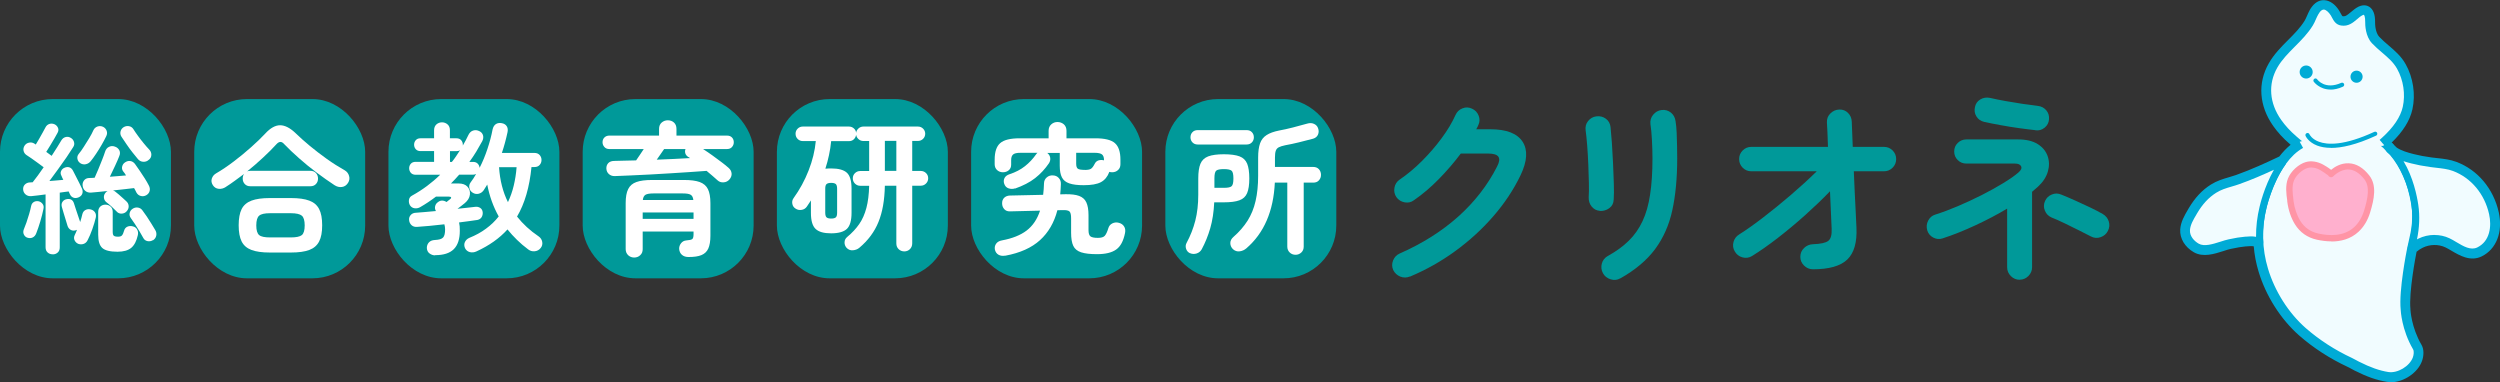 <?xml version="1.0" encoding="UTF-8"?>
<svg id="_レイヤー_2" data-name="レイヤー 2" xmlns="http://www.w3.org/2000/svg" viewBox="0 0 379.07 57.93">
  <rect x="0" y="0" width="379.07" height="57.93" fill="#333333" stroke="none"/>
  <defs>
    <style>
      .cls-1 {
        fill: #fff;
      }

      .cls-2 {
        fill: #00abd6;
      }

      .cls-3 {
        fill: #ff95a6;
      }

      .cls-4 {
        fill: #ffb0ce;
      }

      .cls-5 {
        fill: #099;
      }

      .cls-6 {
        fill: #f1fcff;
      }
    </style>
  </defs>
  <g id="logo">
    <g>
      <g>
        <g>
          <g>
            <path class="cls-6" d="M362.06,22.38s.05.04.07.07c0,0,0,0,0,0,0,0-.07-.06-.07-.06Z"/>
            <path class="cls-2" d="M362.13,23.4c-.22,0-.45-.08-.63-.24-.01-.01-.02-.02-.03-.03l-.03-.03c-.4-.34-.44-.95-.1-1.34.34-.4.94-.44,1.34-.1h0s0,0,0,0l.07.06c.07.06.14.14.19.22.02.02.03.05.04.07.2.41.09.9-.27,1.18-.17.13-.38.2-.58.2Z"/>
          </g>
          <g>
            <path class="cls-6" d="M377.94,32.37c-.7-3.15-2.77-5.8-5.82-6.95-1.12-.42-2.35-.45-3.52-.62-.97-.13-1.93-.3-2.88-.54-1.01-.26-2.07-.57-2.94-1.17,1.14,1.25,1.97,2.86,2.53,4.53-.26-.68-.55-1.35-.89-1.99-.49-.95-1.09-1.85-1.8-2.65.05.04.1.07.14.1,0,0,.01,0,.02.01-.21-.23-.42-.44-.65-.64,0,0,0,0,0,.01-.25-.25-.9-.87-.96-.82.12-.11.24-.21.36-.32,1.47-1.34,2.87-2.99,3.32-4.98.45-2.04.1-4.34-.92-6.15-.93-1.67-2.61-2.6-3.88-3.98-.67-.72-.89-1.93-.88-2.87.01-.74-.13-1.98-1.15-1.49-1.02.49-1.65,1.74-2.96,1.53-.71-.11-.87-.77-1.19-1.29-.66-1.04-1.68-1.67-2.56-.52-.19.25-.34.53-.47.82-.19.42-.35.85-.59,1.25-1.48,2.42-3.99,3.95-5.4,6.42-1.61,2.8-1.2,5.92.62,8.5.66.93,1.45,1.78,2.32,2.52.09.08,1.05.97,1.17.91-1.13.62-2.07,1.59-2.84,2.67l.03-.13c-2.22,1.06-4.47,2.08-6.78,2.91-1.24.44-2.46.63-3.61,1.36-1.34.84-2.29,1.99-3.08,3.33-.49.83-1.08,1.76-1.13,2.75-.07,1.1.68,2.03,1.59,2.55,1.4.8,3.48-.29,4.92-.61.79-.17,1.6-.32,2.41-.39.6-.05,1.41-.13,1.96.18.08.05.16.11.23.18-.09-1.46,0-3.04.36-4.7-.62,2.92-.49,5.96.38,8.83,1.04,3.46,3.17,6.88,5.89,9.26,2.1,1.85,4.57,3.42,7.11,4.61.35.17.69.38,1.04.55,1.46.73,3.01,1.38,4.63,1.63,1.65.26,3.74-1,4.3-2.57.16-.46.26-1.2,0-1.65-1.7-2.91-1.8-5.77-1.8-5.77-.3-2.91.95-9.08.95-9.08.27-1.33.65-2.61.75-3.97.04-.55.05-1.11.03-1.66.11,1.78-.14,3.66-.68,5.33.4-.36.84-.67,1.33-.9,1.31-.64,2.92-.69,4.26-.07,1.37.64,3.04,2.17,4.67,1.38,2.13-1.04,2.56-3.5,2.09-5.62ZM345.94,24.89s-.03.04-.04.06c.01-.02.03-.04.04-.06ZM345.57,25.47s-.02.04-.03.06c.01-.02.02-.04.03-.06ZM345.38,25.77s0,.01,0,.02c0,0,0-.01,0-.02ZM345.22,26.06s-.02.04-.03.05c0-.02.02-.04.03-.05ZM345.06,26.35s-.01.02-.02.03c0-.01.01-.02.02-.03ZM344.91,26.65s-.02.03-.02.05c0-.02.02-.03.02-.05ZM344.77,26.93s-.01.03-.02.04c0-.01.01-.03.02-.04ZM344.62,27.24s-.01.03-.02.04c0-.01.01-.03.02-.04ZM344.49,27.51s-.01.03-.02.04c0-.01.01-.03.02-.04ZM344.36,27.82s0,.02-.01.03c0,0,0-.02.01-.03ZM344.25,28.08s-.01.03-.02.05c0-.02.01-.03.02-.05ZM344.13,28.38s0,.01,0,.02c0,0,0-.01,0-.02ZM344.03,28.62s-.01.03-.02.05c0-.02.01-.03.02-.05ZM343.84,29.14s-.01.03-.02.04c0-.01.01-.03.02-.04ZM343.67,29.63s0,.03-.01.04c0-.01,0-.03.01-.04ZM343.59,29.87s0,0,0,0c0,0,0,0,0,0ZM343.53,30.07s0,.02-.01.04c0-.01,0-.02.01-.04ZM343.46,30.28s0,.01,0,.02c0,0,0-.01,0-.02ZM343.4,30.47s0,.02,0,.03c0,0,0-.02,0-.03ZM343.35,30.64s0,.01,0,.02c0,0,0-.01,0-.02ZM343.31,30.81s0,.01,0,.02c0,0,0-.01,0-.02ZM343.27,30.95s0,.01,0,.02c0,0,0-.01,0-.02ZM343.23,31.09s0,0,0,.01c0,0,0,0,0-.01ZM343.21,31.19s0,0,0,.01c0,0,0,0,0-.01ZM343.18,31.29s0,0,0,0c0,0,0,0,0,0ZM343.16,31.36s0,0,0,.01c0,0,0,0,0-.01ZM343.14,31.45s0,0,0,0c0,0,0,0,0,0ZM343.14,31.47c-.05.18-.09.37-.13.55.04-.18.08-.37.13-.55Z"/>
            <path class="cls-2" d="M362.48,57.93c-.2,0-.39-.01-.58-.04-1.49-.23-3.01-.76-4.91-1.72-.16-.08-.32-.17-.48-.26-.18-.1-.35-.2-.54-.28-2.69-1.25-5.23-2.9-7.34-4.75-2.81-2.47-5.06-6.01-6.17-9.71-.38-1.25-.62-2.53-.73-3.82-.31-.06-.78-.02-1.12.01h-.08c-.66.06-1.36.18-2.29.38-.32.07-.71.19-1.12.33-1.37.44-3.07.98-4.47.18-1.36-.78-2.15-2.09-2.07-3.44.07-1.16.66-2.15,1.17-3.02l.09-.16c.97-1.64,2.05-2.8,3.4-3.65.91-.57,1.82-.84,2.71-1.1.36-.11.72-.21,1.09-.34,2.34-.83,4.63-1.89,6.57-2.81.54-.7,1.11-1.29,1.71-1.78-.03-.03-.06-.06-.1-.09l-.06-.06c-.97-.83-1.8-1.74-2.47-2.69-2.15-3.04-2.4-6.51-.67-9.52.79-1.38,1.87-2.47,2.92-3.52.95-.95,1.84-1.85,2.5-2.92.14-.23.26-.5.38-.78.05-.12.1-.24.16-.36.13-.28.31-.66.58-1,.65-.85,1.37-1.01,1.87-.98.83.04,1.62.59,2.25,1.57.09.14.17.28.24.43.17.33.24.42.3.43.39.06.64-.12,1.23-.62.33-.28.71-.6,1.17-.83.79-.38,1.36-.15,1.63.02.6.39.9,1.17.88,2.34-.01.92.23,1.78.63,2.21.43.46.91.87,1.41,1.3.95.81,1.93,1.65,2.6,2.86,1.14,2.03,1.52,4.59,1.02,6.83-.38,1.71-1.42,3.37-3.16,5.06.03.03.06.06.1.1.01.01.02.02.04.03.22.2.44.41.65.63.72.47,1.65.74,2.55.97.81.21,1.72.38,2.77.52.29.04.58.07.88.1.93.1,1.9.21,2.85.57,3.22,1.21,5.62,4.07,6.41,7.64.66,2.97-.36,5.6-2.6,6.69-1.71.83-3.35-.15-4.56-.86-.34-.2-.66-.39-.94-.52-1.05-.49-2.36-.47-3.43.06-.32.15-.63.36-.93.61-.13.64-1.19,6.14-.93,8.72,0,.02,0,.04,0,.06,0,.02.12,2.67,1.67,5.32.44.75.33,1.76.09,2.45-.64,1.82-2.8,3.24-4.76,3.24ZM343.94,32.25h0c-.58,2.76-.46,5.65.36,8.36,1.01,3.36,3.05,6.58,5.6,8.82,1.98,1.74,4.36,3.28,6.89,4.46.22.1.44.22.66.34.14.08.27.15.41.22,1.72.87,3.06,1.34,4.35,1.54,1.21.19,2.84-.8,3.25-1.95.13-.36.12-.75.07-.85-1.72-2.94-1.92-5.81-1.93-6.18-.3-3.03.92-9.08.97-9.33.08-.38.16-.74.25-1.11.22-.94.42-1.83.49-2.74.04-.51.05-1.03.03-1.55-.02-.52.39-.96.91-.99.52-.03.97.37,1,.9.07,1.11,0,2.26-.18,3.39,1.47-.55,3.13-.49,4.53.16.37.17.74.39,1.1.6,1.19.7,2.02,1.14,2.75.78,1.72-.84,1.94-2.9,1.57-4.56h0c-.65-2.94-2.6-5.28-5.22-6.27-.73-.27-1.53-.36-2.39-.45-.31-.03-.62-.07-.93-.11-1.12-.16-2.1-.34-2.98-.56-.06-.02-.12-.03-.18-.05.34.67.64,1.4.91,2.18.17.49-.09,1.03-.58,1.2-.49.18-1.03-.08-1.21-.56-.24-.64-.52-1.27-.84-1.89-.48-.92-1.04-1.75-1.67-2.46-.05-.06-.09-.12-.13-.19-.06-.06-.13-.13-.2-.19-.04-.03-.08-.06-.12-.1-.3-.29-.54-.52-.67-.62-.13-.06-.25-.14-.35-.25-.34-.4-.3-1,.1-1.34,0,0,0,0,0,0h0c.12-.1.23-.2.35-.31,1.71-1.56,2.7-3.03,3.03-4.48.4-1.8.09-3.84-.82-5.48-.51-.91-1.32-1.61-2.18-2.34-.53-.45-1.07-.91-1.57-1.45-1.09-1.17-1.14-3-1.14-3.53,0-.19,0-.35-.02-.47-.18.12-.35.26-.52.41-.62.53-1.47,1.26-2.76,1.05-1.02-.16-1.43-.95-1.68-1.42-.05-.1-.11-.2-.17-.3-.33-.51-.63-.69-.72-.69-.04,0-.13.05-.27.24-.15.19-.26.43-.36.63-.05.11-.1.22-.14.33-.15.33-.29.68-.51,1.02-.78,1.27-1.79,2.29-2.77,3.27-1,1.01-1.95,1.96-2.62,3.12-1.34,2.34-1.13,5.06.58,7.47.58.82,1.31,1.61,2.16,2.35l.1.09c.43.39.63.56.73.63.23.07.43.23.55.45.25.46.09,1.04-.38,1.29-.9.5-1.75,1.3-2.53,2.39-.03.04-.06.08-.09.11-.02.04-.04.08-.07.12l-.04.06c-.06.08-.12.15-.2.21-.02.09-.06.19-.12.28l-.05-.03s0,.01,0,.02l.05.03-.05-.03c-.02.11-.06.22-.13.32l-.04-.02c-.02.09-.05.18-.1.26,0,0-.03.06-.03.06-.02.04-.04.07-.07.1-.02.04-.04.09-.06.13l-.02.03s-.05.08-.07.11c-.01.04-.03.08-.05.12,0,0-.03.07-.04.07-.02.03-.04.06-.06.09-.01.04-.03.07-.04.11,0,0-.01.03-.02.03-.02.04-.05.09-.07.13-.01.04-.03.09-.05.13l-.04-.02s0,0,0,0c0,0,0,0,0,.01l.04.02-.04-.02c-.01.09-.04.19-.08.28l-.05-.02s0,0,0,.01l.05.02-.05-.02c0,.1-.03.2-.08.3l-.04-.02c0,.08-.03.16-.06.24,0,0-.03.07-.03.08-.02.04-.03.07-.05.1,0,.02-.01.05-.02.07,0,.02-.02.04-.02.06-.03.08-.08.16-.13.23h.03s-.03,0-.03,0c-.03.04-.06.07-.09.1.01.13,0,.26-.05.38,0,0-.01.03-.01.04-.03.07-.06.14-.11.21,0,.07-.02.14-.04.21,0,.01-.02.07-.03.08,0,.03-.02.05-.03.08-.01.07-.03.13-.06.2,0,.03-.01.07-.03.1v.03s-.03.05-.04.08c0,.03-.01.06-.02.09,0,.02-.01.04-.02.05,0,.01,0,.03-.02.04,0,.03-.01.06-.02.1,0,.03-.02.05-.03.08,0,.02,0,.04-.01.06,0,.03-.02.07-.03.1,0,.02,0,.03-.01.05,0,0,0,0,0,0h0s0,0,0,.01h0s0,.01,0,.02h0s0,0,0,0c0,.02-.01.04-.02.06,0,.02,0,.03-.01.05,0,0,0,.03,0,.03,0,.02-.01.04-.02.05,0,0,0,.01,0,.02,0,.03-.01.06-.02.09,0,.02,0,.03-.01.05h0s-.01.08-.03.12h0s0,.02,0,.02c0,0,0,0,0,0,0,0,0,0,0,0h0s0,.03-.01.05c0,0,0,.01,0,.02,0,0,0,.02,0,.03,0,0,0,.01,0,.02,0,0,0,0,0,0h0c-.04.18-.08.35-.12.52,0,0,0,0,0,0,0,.01,0,.02,0,.03ZM343.86,26.63c-1.32.59-2.73,1.18-4.17,1.69-.4.14-.79.26-1.19.38-.8.24-1.55.46-2.23.89-1.08.68-1.96,1.64-2.77,3.01l-.09.16c-.43.72-.87,1.46-.91,2.16-.04.74.55,1.34,1.11,1.67.68.39,1.88,0,2.94-.34.45-.15.88-.28,1.3-.37,1.01-.22,1.79-.35,2.53-.41h.08c.35-.04.77-.07,1.2-.04.02-1.19.16-2.38.41-3.56,0-.01,0-.02,0-.04,0,0,0,0,0-.01h0s0,0,0,0c.04-.19.08-.37.13-.56,0-.02.01-.04.02-.06,0,0,0,0,0-.01,0,0,0-.02,0-.03h0s0-.02,0-.03c0-.05.02-.1.04-.15h0s0-.03.01-.05c0,0,0-.01,0-.02,0-.04.02-.07.03-.11,0-.02,0-.04.02-.06,0-.02.01-.05.02-.07,0,0,0-.02,0-.02h0s0,0,0,0h0s0-.03.01-.04c0-.03.02-.06.03-.09,0,0,0,0,0-.01,0-.03.02-.08.03-.11,0-.02.01-.04.02-.06,0-.02,0-.04.01-.05,0-.02.02-.06.02-.08,0-.02.01-.04.02-.06,0-.04.02-.09.04-.13,0-.02.01-.04.02-.05,0-.03.02-.07.03-.1.01-.04.03-.08.05-.12.01-.08.04-.16.07-.23,0-.04.02-.08.03-.13.03-.08.07-.16.11-.22,0-.07.02-.14.04-.22,0,0,0,0,0,0,0,0,0,0,0,0,0,0,0-.02,0-.03,0-.01.02-.07.03-.08.05-.13.13-.25.22-.34,0-.02,0-.05,0-.07,0-.02,0-.03,0-.05l-.04-.02h.04c0-.07.02-.15.05-.23,0-.02.02-.04.02-.06.02-.05.04-.09.06-.13.01-.05.03-.1.05-.15.04-.1.1-.19.17-.26l-.05-.02c.05-.11.11-.2.19-.28l-.05-.02c.04-.09.1-.18.17-.25l-.04-.02c.03-.06.06-.11.09-.16,0-.03.02-.06.03-.1ZM348.5,21.13s0,0,0,0c0,0,0,0,0,0ZM348.5,21.13h0s0,0,0,0ZM348.64,21.07s-.09.04-.13.06c.04-.02.09-.04.13-.06Z"/>
          </g>
        </g>
        <g>
          <path class="cls-6" d="M350.84,2.38c.13-.29.28-.57.47-.82.88-1.15,1.9-.52,2.56.52.33.51.49,1.17,1.19,1.29,1.31.21,1.94-1.04,2.96-1.53s1.16.75,1.15,1.49c-.01.94.21,2.15.88,2.87,1.28,1.37,2.95,2.31,3.88,3.98,1.02,1.82,1.38,4.12.92,6.15s-1.85,3.64-3.32,4.98c-.12.11-.24.22-.36.32.08-.07,1,.86,1.06.92.88.9,1.61,1.95,2.19,3.07.67,1.28,1.19,2.64,1.51,4.05.32,1.38.41,2.82.3,4.23-.11,1.36-.48,2.64-.75,3.97,0,0-1.25,6.17-.95,9.08,0,0,.1,2.86,1.8,5.77.27.46.17,1.19,0,1.65-.56,1.57-2.65,2.83-4.3,2.57s-3.17-.9-4.63-1.63c-.35-.18-.69-.39-1.04-.55-2.54-1.18-5.01-2.76-7.11-4.61-2.72-2.39-4.84-5.8-5.89-9.26-.92-3.06-1.01-6.32-.24-9.43,0,0,1.57-7.15,5.82-9.49-.12.07-1.08-.83-1.17-.91-.87-.75-1.66-1.59-2.32-2.52-1.82-2.58-2.23-5.69-.62-8.5,1.41-2.47,3.92-4,5.4-6.42.24-.39.4-.83.59-1.25Z"/>
          <path class="cls-2" d="M362.5,57.51c-.18,0-.36-.01-.53-.04-1.45-.23-2.92-.75-4.79-1.68-.16-.08-.31-.16-.46-.25-.19-.1-.37-.21-.56-.3-2.66-1.24-5.16-2.86-7.24-4.69-2.75-2.42-4.95-5.89-6.04-9.51-.95-3.17-1.04-6.52-.24-9.71.06-.27,1.49-6.63,5.36-9.38-.14-.12-.3-.26-.48-.42l-.07-.06c-.94-.81-1.75-1.69-2.41-2.62-2.05-2.9-2.29-6.21-.65-9.07.76-1.33,1.82-2.4,2.85-3.43.96-.97,1.87-1.88,2.56-3,.16-.25.28-.54.41-.84.05-.12.1-.24.16-.35h0c.13-.28.29-.61.53-.92.54-.71,1.12-.83,1.52-.82.68.03,1.36.52,1.91,1.38.08.13.15.26.23.4.23.44.34.61.6.65.59.09.98-.21,1.57-.71.33-.28.67-.57,1.08-.77.58-.28.98-.15,1.22,0,.47.3.7.97.69,1.98-.01.81.17,1.89.74,2.5.44.48.95.91,1.45,1.34.92.79,1.87,1.6,2.51,2.74,1.09,1.95,1.46,4.39.98,6.53-.38,1.73-1.48,3.41-3.36,5.14.17.16.37.36.6.59.87.89,1.64,1.97,2.28,3.2.71,1.36,1.23,2.77,1.56,4.18.32,1.4.43,2.88.31,4.39-.08,1.02-.3,2.01-.52,2.96-.08.36-.16.72-.24,1.08-.01.06-1.23,6.12-.94,8.91,0,.06.12,2.8,1.73,5.55.37.62.26,1.52.05,2.1-.59,1.66-2.56,2.96-4.35,2.96ZM348.94,21.44c-.07,0-.15.02-.24.06l.51.93c-3.98,2.19-5.54,9.07-5.55,9.14-.75,3.01-.67,6.18.23,9.16,1.03,3.44,3.12,6.73,5.73,9.02,2.01,1.76,4.42,3.33,6.99,4.52.21.1.42.21.63.33.14.08.28.16.43.23,1.76.89,3.14,1.37,4.47,1.58,1.4.22,3.24-.88,3.72-2.23.14-.39.19-.94.03-1.21-1.75-2.99-1.87-5.89-1.88-6.02-.3-2.92.91-8.94.96-9.2.08-.37.16-.74.24-1.1.22-.96.43-1.86.5-2.81.11-1.4.01-2.77-.29-4.07-.31-1.33-.8-2.65-1.47-3.93-.59-1.14-1.3-2.13-2.1-2.94-.28-.28-.76-.74-.89-.82.11.07.36.09.55-.07l-.69-.8h0s0,0,0,0c.12-.1.24-.21.35-.31,1.78-1.62,2.81-3.16,3.16-4.7.42-1.89.1-4.06-.87-5.78-.55-.98-1.39-1.7-2.27-2.45-.52-.44-1.05-.9-1.54-1.42-.98-1.05-1.03-2.75-1.02-3.24.01-.76-.15-1.03-.2-1.07,0,0-.06,0-.19.06-.29.14-.57.37-.85.62-.59.5-1.32,1.13-2.42.95-.81-.13-1.13-.75-1.37-1.2-.06-.11-.12-.22-.18-.33-.34-.53-.75-.87-1.06-.89-.21,0-.42.13-.63.4-.17.23-.3.49-.41.71h0c-.05.11-.1.22-.15.33-.14.32-.28.65-.48.97-.75,1.22-1.75,2.23-2.71,3.19-1.02,1.03-1.99,2-2.68,3.21-1.42,2.49-1.21,5.38.6,7.93.6.85,1.35,1.67,2.23,2.43l.09.08c.64.58.83.7.88.73-.03-.01-.09-.03-.16-.03Z"/>
        </g>
        <g>
          <path class="cls-6" d="M377.94,32.37c-.7-3.15-2.77-5.8-5.82-6.95-1.12-.42-2.35-.45-3.52-.62-.97-.13-1.93-.3-2.88-.54-1.01-.26-2.09-.58-2.96-1.18-.22-.15-.54-.37-.64-.64l-.07-.06c2.43,2.09,3.65,5.71,4.1,8.76.31,2.09.09,4.43-.56,6.44.4-.36.84-.67,1.33-.9,1.31-.64,2.92-.69,4.26-.07,1.37.64,3.04,2.17,4.67,1.38,2.13-1.04,2.56-3.5,2.09-5.62Z"/>
          <path class="cls-2" d="M374.89,38.74c-1.07,0-2.1-.6-2.96-1.12-.35-.2-.67-.4-.97-.54-1.16-.54-2.61-.52-3.8.06-.41.2-.82.48-1.21.82-.18.16-.44.18-.64.05-.2-.13-.29-.38-.21-.61.64-1.97.84-4.23.54-6.2-.24-1.58-1-5.27-3.2-7.72-.25-.17-.57-.4-.74-.73-.21-.19-.23-.52-.04-.73.19-.22.53-.25.75-.06,0,0,0,0,0,0h0s.02.02.03.03l.04.03s.01,0,.02.02c.23.2.44.41.64.63.79.52,1.77.82,2.72,1.06.83.21,1.75.38,2.82.53.29.04.59.07.89.11.91.1,1.85.2,2.75.54,3.09,1.16,5.39,3.9,6.15,7.33h0c.47,2.11.13,5-2.37,6.21-.4.2-.8.28-1.19.28ZM369.14,35.63c.78,0,1.56.16,2.27.5.35.16.69.37,1.06.59,1.06.63,2.16,1.28,3.15.8,1.94-.94,2.2-3.22,1.8-5.03h0c-.68-3.08-2.73-5.53-5.49-6.57-.78-.29-1.61-.38-2.49-.48-.31-.03-.62-.07-.92-.11-1.11-.15-2.07-.34-2.93-.56-.38-.1-.77-.2-1.15-.33,1.47,2.44,2.04,5.26,2.24,6.62.25,1.66.17,3.51-.2,5.24.07-.04.14-.07.2-.11.77-.38,1.61-.57,2.45-.57Z"/>
        </g>
        <g>
          <path class="cls-6" d="M343.14,31.46s.85-3.85,2.97-6.83l.03-.13c-2.22,1.06-4.47,2.08-6.78,2.91-1.24.44-2.46.63-3.61,1.36-1.34.84-2.29,1.99-3.08,3.33-.49.83-1.08,1.76-1.13,2.75-.07,1.1.68,2.03,1.59,2.55,1.4.8,3.48-.29,4.92-.61.79-.17,1.6-.32,2.41-.39.6-.05,1.41-.13,1.96.18.08.05.16.11.23.18-.1-1.63.03-3.41.5-5.31Z"/>
          <path class="cls-2" d="M334.33,38.23c-.51,0-1.01-.1-1.46-.36-1.22-.7-1.93-1.86-1.86-3.04.06-1.06.62-2,1.11-2.83l.09-.16c.93-1.58,1.97-2.7,3.26-3.51.86-.54,1.74-.8,2.6-1.06.37-.11.74-.22,1.11-.35,2.41-.86,4.75-1.94,6.73-2.89.19-.09.41-.06.57.07s.23.35.17.55l-.03.13c-.02.06-.04.12-.08.17-2.04,2.85-2.88,6.59-2.89,6.63,0,0,0,0,0,.01-.42,1.7-.59,3.43-.48,5.15.01.22-.12.43-.32.52-.21.09-.45.03-.6-.13-.02-.02-.05-.05-.1-.07-.38-.22-1.07-.16-1.57-.12h-.08c-.68.06-1.4.18-2.34.39-.34.07-.74.2-1.16.34-.86.28-1.79.57-2.67.57ZM344.79,25.74c-1.62.75-3.41,1.53-5.25,2.18-.39.14-.78.26-1.17.37-.82.24-1.6.47-2.34.94-1.14.72-2.07,1.72-2.91,3.15l-.09.16c-.45.76-.92,1.55-.97,2.35-.06.93.65,1.67,1.33,2.06.84.48,2.14.06,3.28-.3.44-.14.86-.28,1.26-.36.99-.22,1.75-.34,2.48-.4h.08c.46-.05,1.05-.09,1.59.02-.01-1.53.17-3.06.54-4.57.05-.21.67-2.95,2.17-5.6ZM343.14,31.46h0,0Z"/>
        </g>
        <path class="cls-2" d="M353.46,22.42c-.91,0-1.6-.15-2.12-.35-1.34-.52-1.73-1.42-1.75-1.46-.07-.16,0-.35.17-.42.16-.07.35,0,.42.17.01.03.33.72,1.43,1.13,1.3.49,3.81.62,8.41-1.5.16-.07.35,0,.42.16.07.16,0,.35-.16.42-3.06,1.41-5.26,1.86-6.82,1.86Z"/>
        <path class="cls-2" d="M353.37,13.58c-1.68,0-2.53-1.18-2.54-1.19-.1-.14-.06-.34.08-.44.14-.1.34-.07.44.08h0c.05.07,1.2,1.63,3.65.53.16-.07.35,0,.42.16.07.16,0,.35-.16.42-.72.33-1.35.45-1.9.45Z"/>
        <circle class="cls-2" cx="349.68" cy="10.92" r=".99"/>
        <circle class="cls-2" cx="357.32" cy="11.63" r=".92"/>
        <g>
          <path class="cls-4" d="M353.45,26.4s2.72-2.96,5.43.48c1.11,1.41.52,3.63.04,5.2-.31,1.01-.84,1.98-1.63,2.7-1.59,1.47-3.85,1.55-5.86,1.1-1.31-.29-2.33-.97-3.04-2.13-.61-.99-.95-2.13-1.09-3.27-.13-1.03-.31-2.26.08-3.24.38-.96,1.42-1.93,2.41-2.21.75-.21,1.58-.02,2.25.35.15.08,1.51.94,1.42,1.04Z"/>
          <path class="cls-3" d="M353.51,36.6c-.78,0-1.53-.11-2.19-.25-1.46-.32-2.59-1.12-3.35-2.35-.6-.98-.99-2.14-1.16-3.46v-.11c-.15-1.03-.31-2.3.11-3.37.44-1.1,1.61-2.18,2.72-2.49.8-.23,1.75-.08,2.61.39.17.09.77.44,1.21.79.5-.42,1.48-1.05,2.7-.99,1.13.05,2.17.67,3.09,1.85,1.17,1.49.75,3.58.12,5.63-.36,1.18-.97,2.18-1.76,2.91-1.21,1.12-2.71,1.47-4.11,1.47ZM350.44,25.4c-.19,0-.36.02-.53.07-.83.24-1.77,1.1-2.09,1.93-.33.84-.19,1.93-.07,2.9v.11c.17,1.19.51,2.22,1.04,3.08.63,1.02,1.53,1.65,2.74,1.92,1.61.36,3.86.48,5.44-.98.66-.61,1.18-1.47,1.49-2.49.55-1.8.94-3.62.04-4.76-.75-.95-1.55-1.45-2.38-1.48-1.28-.07-2.31,1.02-2.32,1.03-.18.19-.48.2-.67.02-.05-.04-.08-.09-.11-.15-.23-.2-1.04-.72-1.22-.82-.45-.25-.93-.38-1.36-.38ZM353.08,26.1h0s0,0,0,0ZM353.08,26.1s0,0,0,0c0,0,0,0,0,0ZM353.09,26.1s0,0,0,0c0,0,0,0,0,0ZM353.1,26.08h-.01s0,0,.01,0ZM353.1,26.08s0,0,0,0c0,0,0,0,0,0ZM353.1,26.08s0,0,0,0c0,0,0,0,0,0ZM353.1,26.08s0,0,0,0c0,0,0,0,0,0ZM353.1,26.08s0,0,0,0c0,0,0,0,0,0Z"/>
        </g>
      </g>
      <g>
        <path class="cls-5" d="M213.79,41.92c-.49.21-.98.21-1.47.02-.48-.2-.84-.53-1.07-1-.21-.47-.21-.96-.02-1.45.2-.49.53-.84,1-1.05,3.42-1.5,6.38-3.37,8.87-5.59,2.49-2.23,4.46-4.76,5.9-7.6.35-.66.42-1.15.2-1.48-.22-.33-.75-.49-1.59-.49h-4.11c-.99,1.32-2.09,2.6-3.31,3.85-1.22,1.25-2.48,2.32-3.8,3.23-.41.31-.88.42-1.41.32s-.94-.36-1.25-.79c-.29-.43-.39-.91-.29-1.44s.36-.93.79-1.22c1.15-.78,2.28-1.72,3.37-2.81s2.09-2.24,2.98-3.45c.9-1.21,1.6-2.38,2.12-3.54.21-.47.56-.81,1.05-1,.49-.2.98-.18,1.45.05.47.21.81.56,1,1.05.2.49.18.98-.05,1.45-.08.21-.19.41-.31.62h2.13c2.45,0,4.08.63,4.9,1.89.81,1.26.71,2.96-.32,5.1-1.05,2.18-2.43,4.26-4.13,6.21-1.7,1.96-3.62,3.71-5.76,5.27-2.14,1.56-4.44,2.85-6.89,3.88Z"/>
        <path class="cls-5" d="M242.59,31.97c-.52-.04-.93-.26-1.25-.65-.32-.39-.47-.87-.45-1.42.04-.54.05-1.25.03-2.15-.02-.9-.05-1.84-.09-2.84-.04-1-.1-1.96-.17-2.87-.07-.92-.15-1.66-.23-2.24-.08-.56.04-1.04.37-1.45.33-.41.75-.65,1.27-.71.54-.06,1.01.06,1.42.36.41.3.65.72.71,1.25.06.58.13,1.35.2,2.33.07.98.13,2.01.18,3.11.05,1.09.09,2.14.12,3.14.03,1,.03,1.81-.02,2.43-.02.56-.24.99-.66,1.3-.42.31-.9.45-1.44.43ZM245.68,42.2c-.45.27-.94.32-1.47.15s-.91-.47-1.16-.93c-.25-.47-.3-.96-.17-1.45.13-.49.43-.88.88-1.14,1.28-.7,2.35-1.48,3.21-2.33.87-.85,1.56-1.85,2.09-2.98.53-1.13.91-2.47,1.14-4.02.24-1.55.36-3.37.36-5.47,0-.87-.03-1.79-.08-2.78-.05-.99-.13-1.8-.23-2.44-.06-.54.08-1.01.42-1.42.34-.41.77-.65,1.28-.71.54-.06,1,.07,1.41.4.4.33.63.76.7,1.3.08.49.14,1.09.17,1.78.03.69.05,1.38.06,2.06,0,.68.02,1.29.02,1.82,0,2.97-.25,5.58-.74,7.83-.49,2.26-1.37,4.22-2.61,5.9-1.25,1.68-3,3.16-5.27,4.44Z"/>
        <path class="cls-5" d="M274.89,40.83c-.52,0-.96-.19-1.34-.56-.38-.37-.57-.81-.57-1.33s.19-.98.57-1.34c.38-.36.83-.55,1.34-.57,1.17-.04,1.95-.21,2.33-.51.38-.3.55-.9.51-1.81-.02-.66-.06-1.49-.11-2.5-.05-1.01-.1-2.08-.14-3.21-1.15,1.2-2.41,2.4-3.77,3.62-1.36,1.22-2.73,2.36-4.11,3.43s-2.7,2-3.96,2.78c-.45.27-.93.33-1.44.19-.51-.14-.89-.44-1.16-.9-.27-.45-.33-.93-.19-1.44.14-.5.44-.89.9-1.16,1.05-.66,2.25-1.51,3.6-2.55,1.35-1.04,2.74-2.17,4.16-3.38,1.42-1.22,2.74-2.42,3.96-3.62h-9.92c-.51,0-.95-.18-1.31-.54-.36-.36-.54-.8-.54-1.31s.18-.95.54-1.31c.36-.36.8-.54,1.31-.54h11.62c-.02-.84-.05-1.59-.08-2.23s-.06-1.13-.08-1.48c-.02-.54.15-.99.53-1.36.37-.37.81-.57,1.33-.59.54-.02.98.15,1.34.51.36.36.55.81.57,1.34.02.39.04.92.06,1.58.02.66.05,1.4.09,2.23h4.73c.51,0,.95.18,1.31.54.36.36.54.8.54,1.31s-.18.95-.54,1.31c-.36.36-.8.54-1.31.54h-4.57c.04,1.07.09,2.14.14,3.21.05,1.07.1,2.07.15,3s.09,1.71.11,2.35c.1,2.23-.36,3.83-1.39,4.82-1.03.99-2.77,1.48-5.22,1.48Z"/>
        <path class="cls-5" d="M306.23,42.42c-.51,0-.96-.19-1.33-.56-.37-.37-.56-.81-.56-1.33v-8.9c-1.48.89-3.09,1.73-4.81,2.53-1.72.8-3.37,1.46-4.96,1.98-.5.17-.97.12-1.44-.12-.46-.25-.77-.62-.91-1.11-.14-.49-.1-.98.14-1.45.24-.47.6-.78,1.1-.93,1.05-.33,2.18-.75,3.4-1.27,1.21-.51,2.42-1.08,3.62-1.68,1.19-.61,2.28-1.21,3.26-1.81s1.75-1.13,2.3-1.61c.41-.35.55-.66.42-.94-.13-.28-.45-.42-.94-.42h-7.36c-.52,0-.95-.17-1.31-.53-.36-.35-.54-.78-.54-1.3s.18-.95.54-1.3c.36-.35.8-.53,1.31-.53h7.85c1.24,0,2.22.24,2.97.71.74.47,1.24,1.08,1.5,1.82.26.74.27,1.53.03,2.35-.24.82-.74,1.59-1.5,2.29-.14.12-.29.25-.43.37-.14.12-.3.26-.46.4v11.44c0,.51-.19.96-.56,1.33-.37.37-.81.56-1.33.56ZM308.64,19.74c-.76-.08-1.61-.19-2.55-.32-.94-.13-1.86-.28-2.77-.45-.91-.16-1.73-.33-2.47-.49-.51-.12-.91-.4-1.17-.83-.27-.43-.34-.91-.22-1.42.1-.52.38-.9.82-1.16.44-.26.92-.33,1.44-.23.72.17,1.51.32,2.37.48.85.15,1.7.29,2.55.42.84.12,1.62.23,2.32.31.54.06.97.28,1.3.66.33.38.47.84.43,1.38-.04.52-.26.94-.67,1.27-.4.33-.86.46-1.38.4ZM317.02,35.84c-.47-.25-1.07-.55-1.79-.91-.72-.36-1.45-.72-2.19-1.08-.74-.36-1.4-.65-1.98-.88-.47-.21-.81-.55-1-1.04-.2-.48-.19-.96.02-1.44.21-.47.55-.81,1.04-1,.48-.2.96-.19,1.44.02.58.23,1.26.52,2.04.87.78.35,1.56.71,2.32,1.07.76.36,1.4.7,1.92,1,.45.27.76.64.91,1.13.15.48.11.96-.14,1.44-.23.45-.59.77-1.1.94-.5.18-.99.14-1.47-.11Z"/>
      </g>
      <rect class="cls-5" y="15.02" width="25.92" height="27.18" rx="8" ry="8"/>
      <path class="cls-1" d="M7.98,38.56c-.3,0-.55-.09-.76-.28-.21-.19-.31-.45-.31-.79v-8.01c-.4.06-.79.11-1.16.15s-.7.08-.99.11c-.34.03-.63-.05-.86-.24-.23-.19-.36-.43-.39-.73-.03-.33.06-.59.26-.79.2-.2.46-.31.77-.32l.41-.02c.24-.29.5-.63.78-1.02s.58-.81.89-1.26c-.24-.19-.54-.4-.88-.65s-.67-.49-.99-.71c-.32-.22-.57-.39-.75-.5-.23-.16-.37-.37-.43-.64-.06-.27,0-.53.15-.77.16-.24.38-.4.68-.46.29-.06.56-.02.8.14.03.01.06.04.1.06s.08.06.12.09c.16-.26.33-.55.52-.88.19-.33.36-.65.54-.96.17-.31.3-.55.39-.72.14-.29.34-.47.6-.56.26-.09.52-.07.79.04.24.11.42.29.53.54.11.24.08.5-.07.77-.12.21-.27.49-.47.84-.2.34-.41.7-.63,1.06-.22.37-.43.69-.61.98l.82.6c.3-.46.58-.89.84-1.31.26-.42.47-.77.64-1.05.16-.26.37-.42.64-.49.27-.07.54-.03.79.13.24.14.4.35.48.62.08.27.04.53-.12.77-.27.44-.61.96-1.02,1.56-.41.59-.84,1.2-1.29,1.82-.45.62-.88,1.21-1.3,1.77.37-.03.74-.06,1.1-.09.36-.03.69-.06,1.01-.09-.06-.11-.11-.22-.16-.32-.05-.1-.09-.19-.12-.28-.14-.26-.17-.5-.06-.73.1-.23.26-.39.49-.49.27-.13.53-.15.76-.08s.42.25.55.5c.11.21.26.49.43.84.17.34.35.69.53,1.04.18.35.32.64.42.87.11.27.12.53.03.77-.09.24-.28.42-.57.54-.27.11-.53.13-.77.04-.24-.09-.42-.26-.54-.54-.03-.07-.06-.14-.09-.2s-.06-.13-.09-.2c-.2.01-.42.04-.64.08-.23.04-.47.07-.71.1v8.29c0,.34-.1.61-.31.79-.21.19-.46.28-.76.28ZM4.18,36.05c-.24-.07-.43-.23-.55-.47-.12-.24-.13-.5-.03-.77.13-.3.26-.66.41-1.07.14-.42.28-.84.41-1.29.13-.44.23-.84.3-1.2.06-.29.19-.49.41-.62.21-.13.46-.16.73-.11.24.06.44.19.6.4.16.21.2.46.13.76-.11.57-.28,1.21-.48,1.9-.21.69-.41,1.29-.61,1.79-.11.3-.29.51-.53.63-.24.12-.5.14-.78.05ZM11.86,36.97c-.26-.11-.44-.3-.56-.55-.11-.25-.1-.52.04-.8.06-.11.12-.24.17-.37.06-.13.11-.26.17-.41l-.13.06c-.3.1-.57.09-.8-.03s-.4-.32-.5-.59c-.07-.26-.16-.57-.28-.92-.12-.36-.23-.72-.33-1.08s-.2-.68-.27-.93c-.07-.29-.04-.53.1-.74.14-.21.33-.34.59-.4.27-.07.51-.05.72.05.21.11.35.3.44.59.07.23.16.52.28.87s.23.7.35,1.04c.12.34.22.63.29.86l.02.04c.13-.42.24-.8.32-1.16.07-.3.22-.52.46-.65s.5-.17.78-.1c.29.06.51.2.67.43.16.23.2.5.13.82-.12.52-.29,1.09-.52,1.74-.23.64-.46,1.2-.71,1.67-.14.29-.35.48-.61.57-.26.09-.54.09-.83-.01ZM12.16,24.73c-.23-.16-.37-.37-.42-.64s.01-.52.18-.73c.26-.31.53-.69.8-1.12.28-.43.55-.87.82-1.31.26-.44.48-.84.63-1.2.13-.27.34-.45.62-.55.29-.09.56-.08.84.05.26.13.44.33.54.6.1.27.08.54-.06.82-.19.4-.42.83-.69,1.3-.27.47-.55.92-.84,1.35-.29.44-.56.81-.82,1.13-.19.24-.43.4-.74.47s-.6.01-.87-.17ZM17.74,32.12c-.19-.2-.45-.45-.78-.76-.34-.31-.61-.54-.83-.7-.21-.17-.34-.39-.37-.67-.03-.27.04-.52.21-.73.09-.13.2-.23.34-.3-.49.06-.94.1-1.36.14-.42.04-.79.07-1.11.1-.36.03-.65-.05-.89-.24-.24-.19-.38-.45-.42-.79-.04-.3.03-.57.2-.8.18-.24.43-.36.76-.38.13,0,.27,0,.42-.01.15,0,.3-.02.44-.03.17-.37.36-.8.56-1.29.2-.49.39-.97.58-1.44.19-.47.33-.87.43-1.18.11-.37.31-.63.6-.77s.59-.16.9-.04c.3.1.52.28.67.55.14.27.14.58-.02.93-.14.37-.35.85-.63,1.45-.28.59-.54,1.14-.78,1.64.43-.03.86-.06,1.28-.1s.81-.07,1.17-.1c-.14-.24-.29-.46-.45-.64-.16-.23-.2-.48-.13-.74.07-.26.22-.47.45-.61.26-.17.52-.24.79-.19.27.04.5.19.69.43.21.3.45.64.72,1.03.26.39.52.78.77,1.17.25.39.45.75.61,1.06.16.3.2.58.13.85-.07.27-.24.48-.49.63-.27.16-.55.2-.84.13-.29-.07-.51-.24-.67-.52-.06-.11-.11-.23-.17-.34-.06-.11-.12-.23-.19-.34-.4.06-.89.11-1.46.17s-1.15.12-1.74.19c.14.04.26.1.34.17.14.1.32.25.54.44.21.19.43.38.64.57.21.19.38.34.49.45.23.2.35.44.37.73.01.29-.08.54-.28.77-.19.23-.43.35-.74.38-.31.02-.56-.07-.76-.27ZM17.83,38.17c-1.13,0-1.9-.19-2.32-.57-.42-.38-.62-1.05-.62-2.01v-3.46c0-.34.11-.61.32-.81.21-.19.47-.29.77-.29s.58.1.79.29c.21.19.32.46.32.81v3.01c0,.3.05.5.16.6.11.1.33.15.65.15.27,0,.47-.06.59-.19.12-.13.23-.37.33-.73.08-.29.25-.49.5-.6s.53-.13.85-.04c.29.07.5.23.63.48.14.25.17.53.1.85-.2.89-.53,1.53-1,1.92-.47.39-1.16.59-2.09.59ZM22.57,24.22c-.24.23-.53.33-.85.31s-.59-.15-.8-.4c-.24-.29-.52-.63-.83-1.02-.31-.39-.61-.8-.9-1.23-.29-.43-.55-.82-.78-1.16-.16-.26-.2-.53-.13-.8.07-.28.24-.5.49-.65.24-.14.51-.19.79-.14s.51.2.67.46c.17.27.39.6.67.98.27.38.57.76.88,1.14s.59.7.84.96c.21.21.33.48.33.78,0,.31-.12.57-.38.78ZM23.2,36.41c-.27.16-.55.21-.84.15-.29-.06-.5-.22-.64-.49-.14-.27-.33-.6-.56-.98-.23-.38-.46-.75-.7-1.12-.24-.36-.45-.67-.63-.91-.17-.24-.23-.5-.17-.76.06-.26.2-.48.43-.63.24-.17.51-.24.8-.2.29.04.53.18.7.42.2.26.42.57.67.94.24.37.48.74.71,1.11.23.37.42.68.58.96.16.27.2.55.14.84-.06.29-.23.52-.48.69Z"/>
      <rect class="cls-5" x="29.45" y="15.02" width="25.92" height="27.18" rx="8" ry="8"/>
      <path class="cls-1" d="M34.24,28.35c-.36.23-.72.32-1.09.28s-.67-.23-.88-.56c-.21-.33-.26-.66-.15-1s.33-.6.64-.78c.86-.5,1.75-1.1,2.66-1.79s1.79-1.41,2.63-2.16c.84-.74,1.56-1.44,2.16-2.08.77-.84,1.53-1.27,2.26-1.27s1.53.41,2.37,1.22c.62.6,1.33,1.24,2.14,1.91.81.67,1.67,1.33,2.58,1.98s1.82,1.22,2.74,1.74c.31.19.53.47.63.84.11.37.05.72-.16,1.05-.23.36-.54.57-.92.62-.39.06-.77-.04-1.14-.28-.87-.57-1.77-1.21-2.71-1.91-.93-.7-1.82-1.42-2.66-2.17-.84-.74-1.59-1.45-2.23-2.12-.2-.23-.39-.35-.58-.35-.19,0-.39.1-.6.33-.6.66-1.29,1.35-2.06,2.06-.77.72-1.57,1.41-2.4,2.08.13-.06.29-.09.49-.09h9.1c.36,0,.64.11.85.34.21.23.31.51.31.84s-.1.59-.31.82c-.21.23-.49.34-.85.34h-9.1c-.36,0-.64-.11-.85-.34-.21-.23-.31-.5-.31-.82,0-.29.07-.52.21-.71-.47.36-.94.71-1.41,1.04-.46.34-.92.65-1.36.93ZM40.91,38.29c-1.16,0-2.09-.13-2.78-.39-.69-.26-1.19-.69-1.49-1.29-.3-.6-.45-1.42-.45-2.45s.15-1.86.45-2.46c.3-.59.8-1.02,1.49-1.28.69-.26,1.62-.39,2.78-.39h3.2c1.17,0,2.1.13,2.79.39.69.26,1.18.68,1.49,1.28.31.59.46,1.41.46,2.46s-.15,1.85-.46,2.45-.8,1.03-1.49,1.29c-.69.26-1.62.39-2.79.39h-3.2ZM40.94,36h3.18c.8,0,1.35-.12,1.64-.35s.44-.73.44-1.47-.15-1.24-.44-1.48-.84-.37-1.64-.37h-3.18c-.8,0-1.35.12-1.64.37-.29.24-.44.74-.44,1.48s.15,1.23.44,1.47c.29.24.84.35,1.64.35Z"/>
      <rect class="cls-5" x="58.9" y="15.02" width="25.92" height="27.18" rx="8" ry="8"/>
      <path class="cls-1" d="M65.99,38.72c-.32,0-.6-.1-.86-.29-.26-.19-.39-.47-.41-.83,0-.33.1-.61.31-.84.21-.23.51-.35.91-.37.63-.03,1.04-.15,1.25-.38.2-.22.3-.63.3-1.23,0-.26-.04-.52-.11-.77-.79.09-1.54.17-2.26.24-.72.07-1.34.12-1.86.15-.34.03-.63-.05-.85-.25s-.35-.45-.38-.78c-.03-.29.05-.54.24-.76.19-.22.45-.34.79-.35.39-.03.84-.06,1.37-.11.53-.04,1.09-.09,1.67-.15-.14-.23-.18-.47-.12-.73.06-.26.2-.46.4-.6.4-.33.84-.34,1.33-.04.11-.09.22-.17.31-.25.09-.08.15-.12.18-.14.16-.11.23-.21.2-.3s-.15-.13-.38-.13h-1.91c-.37.29-.76.56-1.16.83s-.81.52-1.22.76c-.27.16-.56.22-.86.18-.3-.04-.54-.19-.71-.46-.14-.24-.19-.51-.15-.81.04-.29.2-.51.47-.65.8-.44,1.56-.93,2.27-1.46.71-.53,1.37-1.09,1.99-1.7h-3.71c-.32,0-.56-.1-.73-.29-.17-.19-.26-.43-.26-.7s.09-.5.26-.69c.17-.19.42-.28.73-.28h2.79v-1.63h-2.08c-.29,0-.51-.09-.69-.28-.17-.19-.26-.42-.26-.69s.09-.5.26-.69c.17-.19.4-.28.69-.28h2.08v-1.22c0-.37.12-.67.35-.88.24-.21.52-.32.85-.32s.61.11.85.32c.24.21.35.51.35.88v1.22h.99c.3,0,.54.09.71.28.17.19.26.42.26.69v.13c.3-.52.59-1.06.86-1.63.17-.34.41-.56.72-.65s.62-.06.93.1c.29.14.47.35.55.63.08.28.04.58-.12.89-.29.53-.59,1.06-.91,1.59-.32.53-.67,1.04-1.04,1.55h.56c.3,0,.54.09.71.27.17.18.26.39.28.63.46-.9.86-1.86,1.19-2.87.34-1.01.6-1.99.78-2.95.09-.39.26-.66.51-.82.26-.16.56-.2.9-.13.33.06.57.21.73.45.16.24.2.54.13.9-.12.54-.24,1.08-.39,1.61-.14.53-.3,1.04-.47,1.55h4.94c.33,0,.59.1.78.31s.29.46.29.76-.1.55-.29.76c-.19.21-.45.31-.78.31h-.45c-.3,3.05-1.03,5.55-2.19,7.51.89,1.13,1.98,2.13,3.28,3.01.3.21.48.49.54.84.06.34-.02.65-.24.92-.23.29-.53.45-.89.49-.37.04-.7-.05-1-.28-.62-.46-1.18-.94-1.7-1.45-.52-.51-1-1.03-1.44-1.58-1.22,1.35-2.78,2.45-4.7,3.33-.34.16-.68.19-1.01.11-.33-.09-.57-.29-.73-.6-.14-.33-.15-.64-.02-.92s.35-.5.67-.64c.96-.39,1.81-.85,2.54-1.4.74-.54,1.38-1.16,1.92-1.85-.82-1.46-1.4-3.07-1.74-4.83-.09.14-.17.29-.27.43-.09.14-.18.29-.27.43-.19.27-.44.45-.76.53-.32.08-.63.02-.91-.16-.27-.17-.44-.41-.5-.72-.06-.31,0-.58.18-.83.3-.39.58-.82.84-1.29-.14.07-.3.11-.47.11h-2.1c-.2.23-.41.45-.61.68-.21.22-.42.44-.63.65h1.14c.62,0,1.07.17,1.37.5.3.34.42.74.36,1.2-.06.47-.31.89-.77,1.28-.13.1-.29.23-.49.39-.2.16-.41.31-.62.47.53-.06,1.03-.11,1.49-.16.46-.05.88-.1,1.23-.14.27-.03.51.03.73.17.21.14.34.36.37.64.03.29-.03.54-.16.76-.14.22-.35.36-.63.42-.36.06-.78.12-1.26.18s-.99.13-1.53.2c.04.19.07.38.09.59.01.21.02.43.02.68,0,1.25-.3,2.17-.91,2.78s-1.55.91-2.82.91ZM68.24,24.55h.28c.23-.29.45-.58.65-.88.21-.3.4-.6.59-.9-.14.1-.32.15-.54.15h-.99v1.63ZM77.02,30.65c.37-.79.67-1.63.88-2.52s.36-1.82.43-2.78h-2.66c.13,1.99.58,3.76,1.35,5.3Z"/>
      <rect class="cls-5" x="88.35" y="15.02" width="25.92" height="27.18" rx="8" ry="8"/>
      <path class="cls-1" d="M108.81,27.35c-.23-.2-.48-.42-.76-.67-.28-.24-.58-.5-.91-.77-.76.06-1.61.12-2.55.18-.95.06-1.93.13-2.96.19s-2.06.13-3.08.18c-1.02.06-1.99.1-2.91.14-.92.04-1.72.07-2.43.1-.34.01-.64-.09-.88-.3-.24-.21-.37-.49-.39-.84-.01-.34.09-.62.3-.84.21-.21.52-.32.9-.32.49-.01,1.01-.03,1.57-.04.56-.01,1.14-.03,1.74-.04.19-.26.38-.54.58-.85.2-.31.39-.6.58-.87h-5.22c-.31,0-.57-.1-.75-.31-.19-.21-.28-.45-.28-.72,0-.29.09-.53.28-.72.19-.19.44-.29.75-.29h7.54v-1.01c0-.41.13-.74.4-.97s.58-.34.93-.34.68.11.93.34c.25.23.38.55.38.97v1.01h7.66c.33,0,.58.1.76.29.18.19.27.43.27.72s-.09.51-.27.72c-.18.21-.43.31-.76.31h-3.63c.47.3.95.63,1.44.98.49.35.95.69,1.38,1.02.44.33.8.62,1.08.88.26.23.4.5.43.82.03.31-.08.62-.32.9-.23.27-.52.42-.88.45-.36.03-.67-.07-.92-.3ZM96.16,39.05c-.36,0-.66-.12-.91-.35-.25-.24-.38-.55-.38-.93v-6.96c0-.92.12-1.63.38-2.14.25-.51.67-.87,1.25-1.07.58-.21,1.37-.31,2.37-.31h4.85c1,0,1.79.1,2.37.31.58.21,1,.57,1.25,1.07.25.51.38,1.22.38,2.14v4.92c0,.83-.11,1.48-.32,1.95-.21.47-.56.8-1.04,1s-1.13.29-1.96.29c-.42,0-.75-.11-1-.33-.25-.22-.39-.52-.42-.89-.01-.32.08-.6.28-.86.2-.26.46-.4.77-.43.5-.04.82-.11.94-.21s.19-.34.19-.71v-.43h-7.71v2.66c0,.39-.12.7-.38.93-.25.24-.56.35-.91.35ZM97.45,33.19h7.71v-.97h-7.71v.97ZM97.47,30.33h7.66c-.04-.4-.18-.67-.41-.8-.23-.14-.63-.2-1.2-.2h-4.44c-.57,0-.97.07-1.2.2-.23.14-.37.4-.41.8ZM99.58,24.21c.89-.03,1.76-.06,2.63-.11.87-.04,1.67-.09,2.42-.13-.06-.03-.11-.06-.15-.1-.04-.04-.09-.06-.13-.07-.23-.16-.38-.34-.44-.56-.06-.21-.05-.43.03-.64h-3.24c-.14.21-.32.47-.52.75-.2.29-.4.57-.6.86Z"/>
      <rect class="cls-5" x="117.8" y="15.02" width="25.92" height="27.18" rx="8" ry="8"/>
      <path class="cls-1" d="M137.13,38.12c-.34,0-.63-.11-.87-.34-.24-.23-.35-.52-.35-.88v-8.74h-1.74c-.04,2.18-.36,4.01-.97,5.5-.6,1.49-1.57,2.79-2.9,3.91-.27.23-.6.35-.98.38s-.7-.1-.96-.38c-.21-.24-.32-.53-.3-.85.01-.32.15-.59.41-.8.73-.6,1.33-1.25,1.81-1.94.48-.69.84-1.51,1.09-2.45.25-.94.39-2.06.42-3.36h-1.35c-.31,0-.58-.11-.8-.33-.22-.22-.33-.49-.33-.8s.11-.58.33-.79.49-.32.8-.32h1.35v-4.55h-.88c-.27,0-.51-.09-.72-.27-.21-.18-.33-.4-.38-.68-.03.27-.14.5-.34.69s-.44.28-.73.28h-2.71c-.07.72-.18,1.42-.33,2.12-.15.7-.33,1.39-.55,2.06.14-.01.29-.02.43-.03.14,0,.29-.01.45-.01,1.12,0,1.91.22,2.38.65s.71,1.24.71,2.42v3.67c0,1.17-.24,1.98-.71,2.43-.47.44-1.27.67-2.38.67s-1.89-.22-2.36-.67c-.47-.44-.71-1.25-.71-2.43v-1.89c-.1.14-.2.3-.3.46-.1.16-.21.33-.32.48-.19.27-.45.44-.78.49-.34.06-.65,0-.93-.19-.27-.17-.44-.41-.49-.73-.06-.31,0-.6.19-.86.93-1.29,1.69-2.68,2.28-4.19.59-1.5.95-2.99,1.09-4.46h-1.98c-.3,0-.56-.11-.77-.32s-.32-.48-.32-.79.11-.56.32-.77c.21-.21.47-.32.77-.32h7.02c.27,0,.51.09.72.27.21.18.33.4.35.68.04-.27.17-.5.38-.68.21-.18.45-.27.72-.27h8.29c.3,0,.56.11.77.32.21.21.32.47.32.77s-.11.56-.32.77-.47.32-.77.32h-.88v4.55h1.29c.31,0,.58.11.8.32.22.21.33.48.33.79s-.11.58-.33.8c-.22.22-.49.33-.8.33h-1.29v8.74c0,.36-.12.65-.35.88-.24.23-.52.34-.85.34ZM126.03,33.14c.33,0,.56-.06.7-.18.14-.12.2-.36.2-.72v-3.63c0-.34-.07-.58-.2-.7-.14-.12-.37-.18-.7-.18s-.56.06-.7.18c-.14.12-.2.35-.2.7v3.63c0,.36.07.6.2.72.14.12.37.18.7.18ZM134.17,25.91h1.74v-4.55h-1.74v4.55Z"/>
      <rect class="cls-5" x="147.25" y="15.02" width="25.92" height="27.18" rx="8" ry="8"/>
      <path class="cls-1" d="M153.92,28.56c-.33.11-.66.11-.99,0-.33-.11-.55-.35-.67-.71-.1-.31-.08-.6.06-.87.14-.26.4-.45.77-.57.89-.29,1.66-.69,2.32-1.21.66-.52,1.22-1.13,1.7-1.81.03-.04.06-.09.1-.13.04-.04.07-.07.1-.09h-2.6c-.53,0-.89.08-1.09.25-.2.17-.3.45-.3.85v.69c0,.37-.12.66-.37.86-.24.2-.54.3-.88.3s-.64-.11-.88-.33c-.24-.22-.37-.52-.37-.89v-.69c0-1.19.28-2.02.84-2.51.56-.49,1.55-.73,2.96-.73h4.38v-1.14c0-.42.14-.74.41-.98.27-.24.59-.35.94-.35s.69.12.96.35c.26.24.4.56.4.98v1.14h4.38c1.42,0,2.4.24,2.96.73.56.49.84,1.32.84,2.51v.69c0,.37-.12.67-.37.89-.24.22-.54.33-.88.33-.16,0-.3-.02-.43-.06-.27.73-.7,1.25-1.28,1.56-.58.31-1.45.46-2.61.46-.92,0-1.64-.09-2.17-.27-.53-.18-.91-.48-1.13-.91-.22-.43-.33-1.02-.33-1.76v-1.95h-1.89c.24.19.39.42.44.71s-.01.57-.18.84c-.59.87-1.29,1.63-2.11,2.27s-1.84,1.16-3.04,1.58ZM152.44,38.76c-.4.07-.75.03-1.03-.13-.29-.16-.47-.42-.56-.79-.06-.34.01-.64.2-.9.19-.26.48-.42.87-.49,1.56-.29,2.8-.78,3.74-1.49.93-.71,1.61-1.71,2.04-3.02l-4.57.11c-.36.01-.64-.1-.86-.34-.21-.24-.32-.53-.32-.86-.01-.36.09-.64.31-.86.22-.21.51-.33.87-.34l5.04-.11c.07-.54.11-1.12.13-1.74.01-.37.15-.67.42-.9.26-.23.58-.33.96-.3.34.01.63.14.86.39s.34.56.32.94c-.01.27-.03.54-.04.79-.01.26-.04.51-.06.75l.82-.02c.86-.01,1.54.07,2.05.26.51.19.87.51,1.09.98.22.47.33,1.11.33,1.94v2.28c0,.47.1.78.29.93.19.15.57.23,1.13.23.5,0,.85-.1,1.04-.31.19-.21.38-.6.55-1.17.1-.33.3-.57.61-.72.31-.15.64-.18,1-.08.36.1.62.29.78.56.17.27.21.59.14.97-.24,1.22-.69,2.06-1.35,2.52-.66.47-1.62.7-2.9.7-1.03,0-1.83-.09-2.41-.28-.57-.19-.97-.51-1.19-.98-.22-.46-.33-1.13-.33-1.99v-2.19c0-.53-.08-.87-.24-1.03-.16-.16-.52-.23-1.07-.21l-.77.02c-.49,1.88-1.37,3.39-2.64,4.54-1.27,1.15-3.02,1.94-5.24,2.35ZM164.48,25.77c.44,0,.76-.06.94-.18.19-.12.37-.37.56-.74.13-.27.33-.45.59-.53s.54-.08.83-.01v-.04c0-.4-.1-.68-.3-.85-.2-.16-.57-.25-1.09-.25h-2.83v1.63c0,.4.08.66.25.78.16.12.52.18,1.06.18Z"/>
      <rect class="cls-5" x="176.7" y="15.02" width="25.92" height="27.18" rx="8" ry="8"/>
      <path class="cls-1" d="M180.44,38.4c-.3-.14-.5-.37-.6-.69-.1-.31-.07-.62.09-.9.57-1.06,1.01-2.18,1.31-3.35.3-1.17.45-2.48.45-3.93v-2.47c0-.96.11-1.7.33-2.23.22-.53.62-.9,1.18-1.12.57-.21,1.36-.32,2.37-.32s1.83.11,2.38.32c.56.21.94.59,1.16,1.12.21.53.32,1.27.32,2.23s-.11,1.7-.33,2.22c-.22.52-.61.89-1.17,1.09-.56.21-1.35.31-2.38.31h-1.44c-.07,1.47-.27,2.78-.6,3.92-.33,1.14-.76,2.2-1.29,3.19-.17.31-.43.53-.77.64-.34.11-.68.1-1.01-.04ZM181.6,21.91c-.33,0-.59-.11-.79-.32s-.3-.47-.3-.77.1-.58.3-.78c.2-.21.46-.31.79-.31h7.43c.33,0,.59.1.79.31.2.21.3.47.3.78s-.1.56-.3.77-.46.32-.79.32h-7.43ZM184.14,28.48h1.44c.6,0,.99-.08,1.17-.25.18-.16.27-.55.27-1.17s-.09-1.01-.27-1.17c-.18-.16-.57-.25-1.17-.25s-.99.08-1.17.24c-.18.16-.27.54-.27,1.16v1.44ZM196.44,38.63c-.34,0-.64-.11-.88-.34-.24-.23-.37-.53-.37-.9v-9.7h-1.89c-.1,2.16-.51,4.08-1.23,5.74-.72,1.67-1.75,3.07-3.08,4.22-.3.26-.64.41-1.02.46-.38.05-.72-.06-1.02-.33-.27-.27-.4-.58-.4-.93,0-.35.17-.66.48-.93.87-.76,1.58-1.58,2.14-2.46.55-.88.96-1.87,1.21-2.98.26-1.11.39-2.39.39-3.83v-2.77c0-.89.1-1.6.29-2.14s.52-.96.99-1.26c.46-.3,1.1-.53,1.9-.69.63-.11,1.32-.27,2.08-.46.76-.19,1.49-.39,2.19-.59.37-.11.71-.1,1.02.04.31.14.51.36.61.64.13.34.13.67,0,.98s-.38.52-.75.63c-.69.19-1.4.37-2.15.55-.74.18-1.43.33-2.06.44-.43.09-.76.19-.99.31-.23.12-.38.3-.46.54s-.12.58-.12,1.04v1.4h5.8c.37,0,.66.12.87.35.21.24.31.52.31.85s-.1.59-.31.83c-.21.24-.5.35-.87.35h-1.44v9.7c0,.37-.12.67-.37.9s-.54.34-.88.34Z"/>
    </g>
  </g>
</svg>
